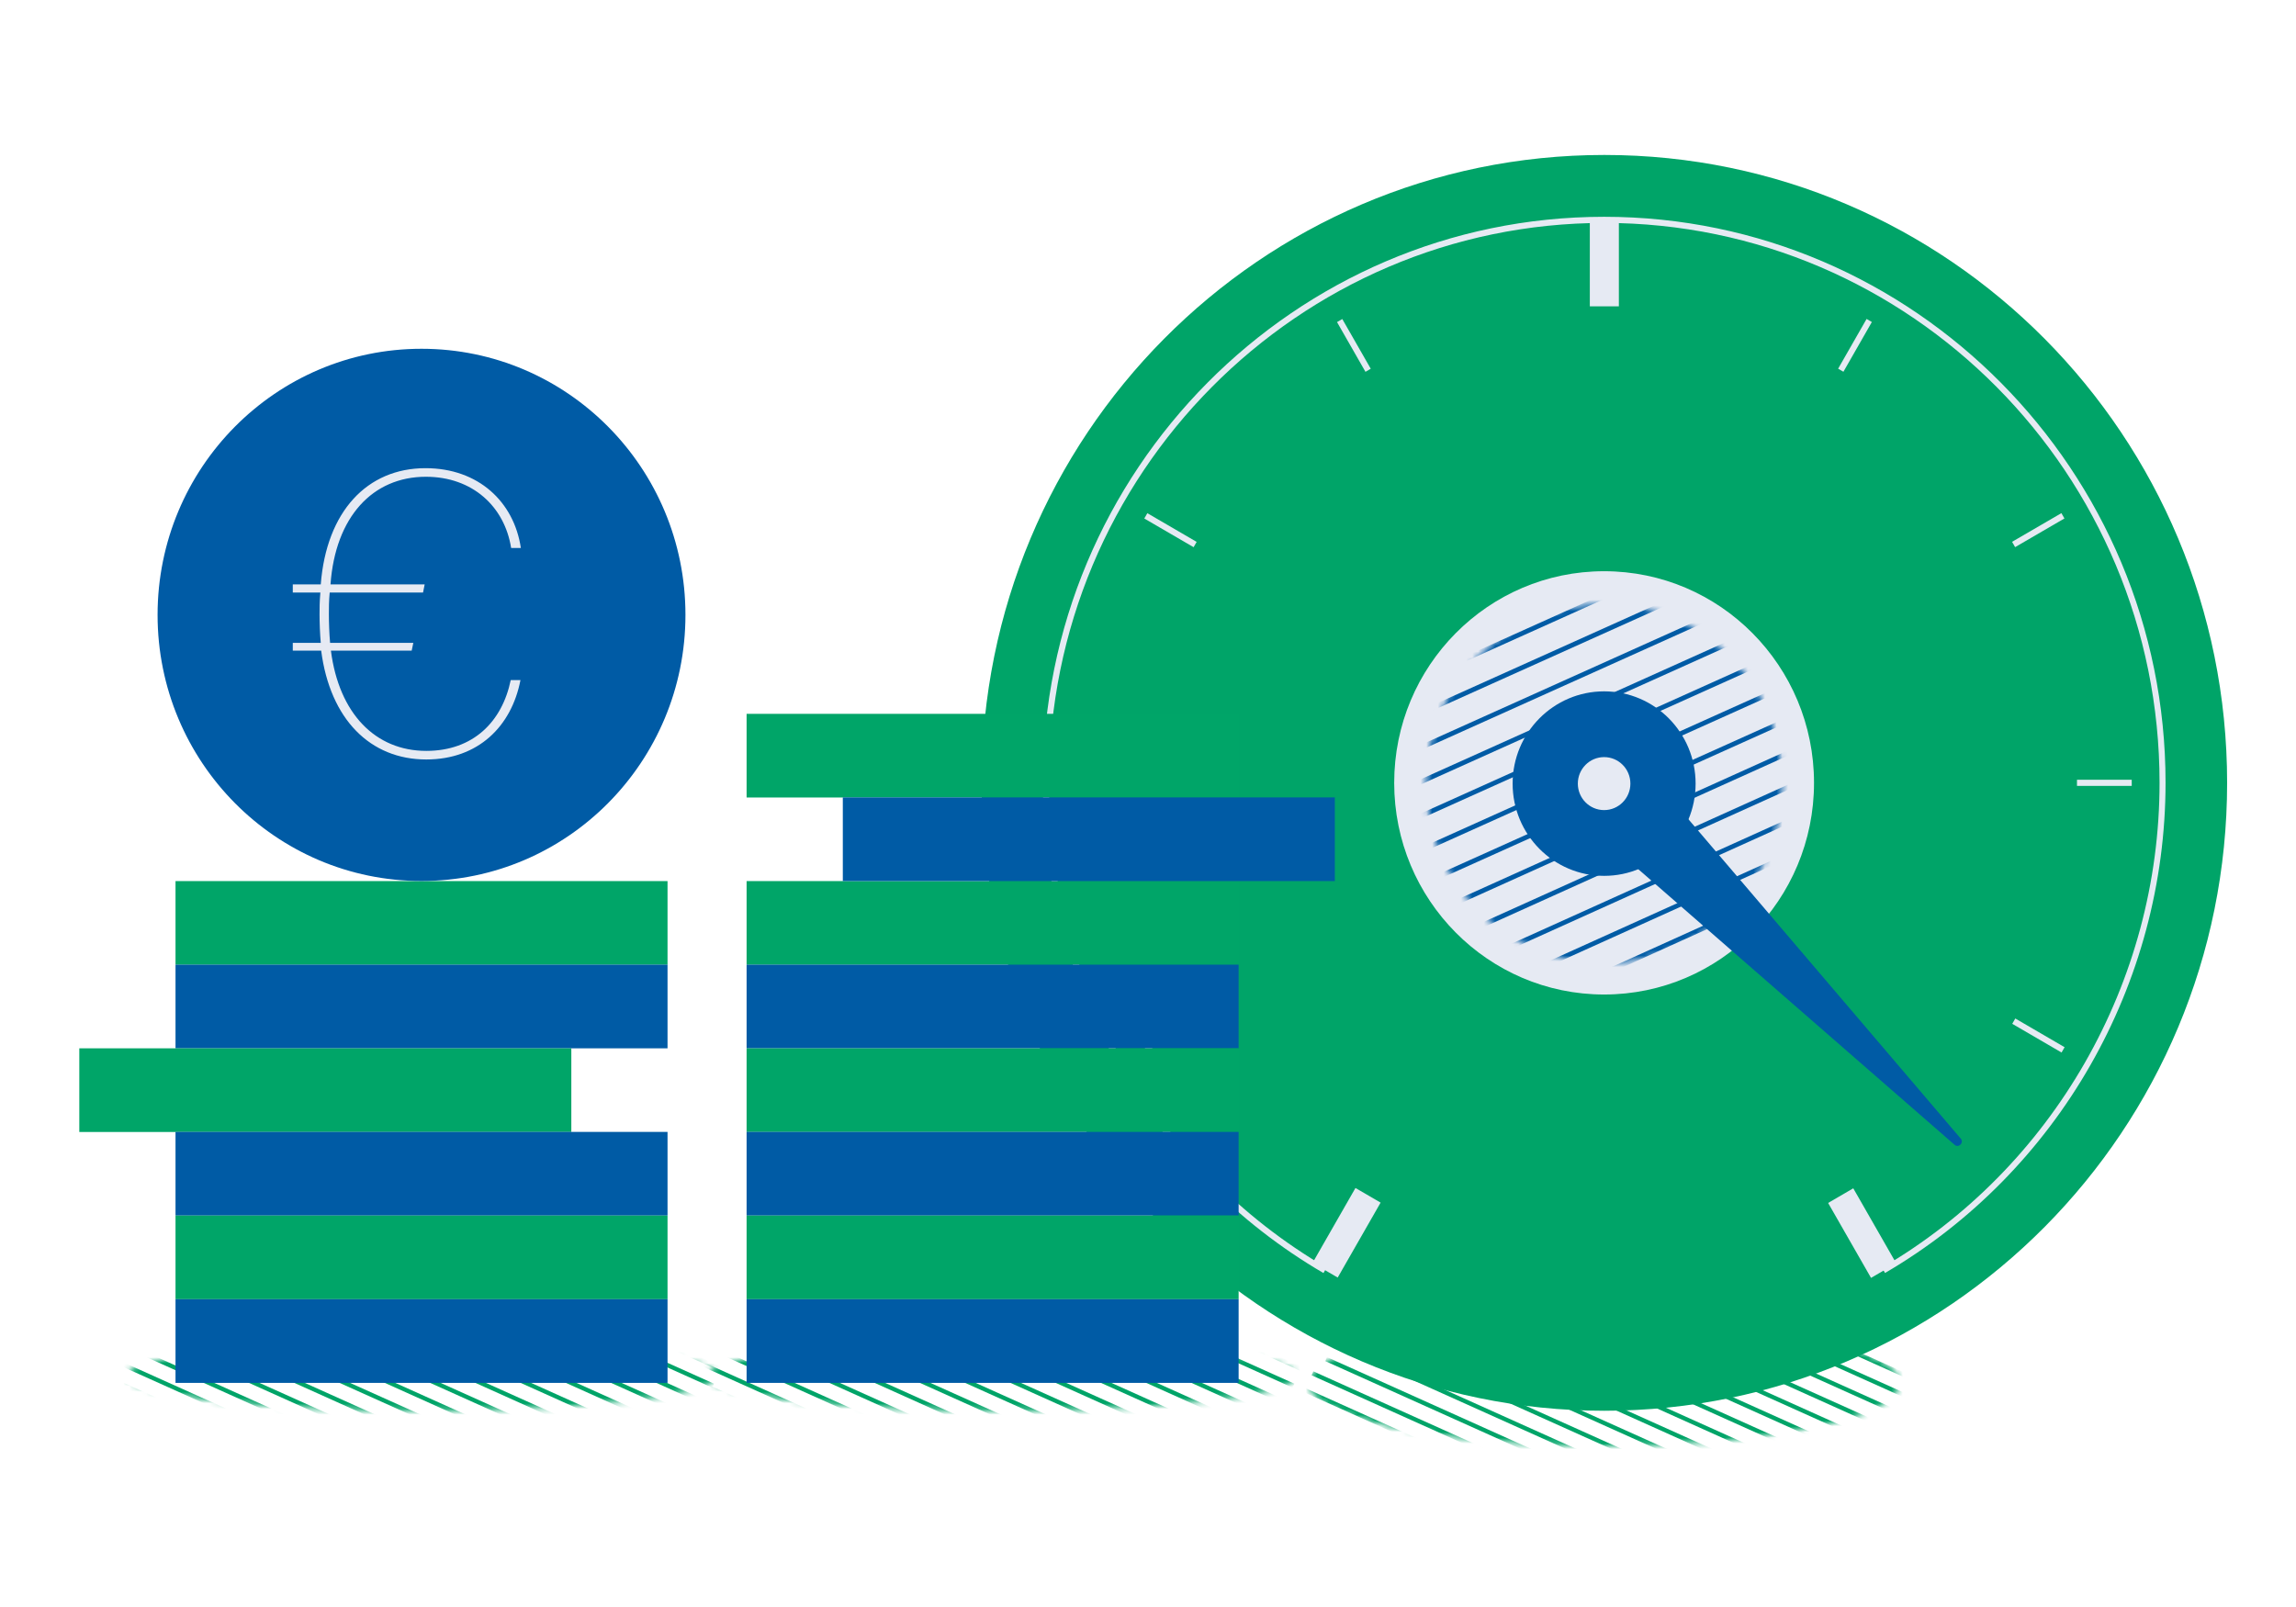 <?xml version="1.0" encoding="UTF-8"?> <svg xmlns="http://www.w3.org/2000/svg" width="400" height="280" viewBox="0 0 400 280" fill="none"><g clip-path="url(#clip0_380_4310)"><mask id="mask0_380_4310" style="mask-type:luminance" maskUnits="userSpaceOnUse" x="227" y="229" width="104" height="23"><path d="M279.462 251.979C307.916 251.979 330.983 247.054 330.983 240.979C330.983 234.904 307.916 229.979 279.462 229.979C251.008 229.979 227.941 234.904 227.941 240.979C227.941 247.054 251.008 251.979 279.462 251.979Z" fill="white"></path></mask><g mask="url(#mask0_380_4310)"><path d="M377.587 239.298L273.754 192.618L274.051 191.934L377.898 238.614L377.587 239.298Z" fill="#00A468"></path><path d="M375.214 241.762L271.367 195.082L271.664 194.398L375.511 241.078L375.214 241.762Z" fill="#00A468"></path><path d="M372.828 244.242L268.98 197.562L269.291 196.878L373.138 243.558L372.828 244.242Z" fill="#00A468"></path><path d="M370.453 246.721L266.605 200.041L266.902 199.357L370.749 246.037L370.453 246.721Z" fill="#00A468"></path><path d="M368.066 249.186L264.219 202.506L264.53 201.822L368.377 248.502L368.066 249.186Z" fill="#00A468"></path><path d="M365.691 251.666L261.844 204.986L262.14 204.302L365.988 250.982L365.691 251.666Z" fill="#00A468"></path><path d="M363.3 254.145L259.453 207.465L259.764 206.781L363.597 253.447L363.3 254.145Z" fill="#00A468"></path><path d="M360.915 256.61L257.082 209.93L257.379 209.246L361.226 255.926L360.915 256.61Z" fill="#00A468"></path><path d="M358.538 259.09L254.691 212.41L255.002 211.726L358.835 258.406L358.538 259.09Z" fill="#00A468"></path><path d="M356.153 261.569L252.32 214.889L252.617 214.205L356.464 260.871L356.153 261.569Z" fill="#00A468"></path><path d="M353.777 264.034L249.93 217.354L250.241 216.67L354.073 263.35L353.777 264.034Z" fill="#00A468"></path><path d="M351.391 266.513L247.559 219.833L247.855 219.149L351.702 265.829L351.391 266.513Z" fill="#00A468"></path><path d="M349.015 268.979L245.168 222.313L245.479 221.629L349.312 268.295L349.015 268.979Z" fill="#00A468"></path><path d="M346.626 271.458L242.793 224.778L243.09 224.094L346.937 270.774L346.626 271.458Z" fill="#00A468"></path><path d="M344.253 273.937L240.406 227.257L240.717 226.573L344.55 273.253L344.253 273.937Z" fill="#00A468"></path><path d="M341.864 276.402L238.031 229.737L238.328 229.053L342.175 275.719L341.864 276.402Z" fill="#00A468"></path><path d="M339.492 278.882L235.645 232.202L235.955 231.518L339.788 278.198L339.492 278.882Z" fill="#00A468"></path><path d="M337.105 281.361L233.258 234.681L233.569 233.997L337.416 280.677L337.105 281.361Z" fill="#00A468"></path><path d="M334.73 283.826L230.883 237.16L231.18 236.462L335.027 283.142L334.73 283.826Z" fill="#00A468"></path><path d="M332.343 286.305L228.496 239.625L228.807 238.941L332.654 285.621L332.343 286.305Z" fill="#00A468"></path><path d="M329.968 288.785L226.121 242.105L226.418 241.421L330.265 288.101L329.968 288.785Z" fill="#00A468"></path><path d="M327.577 291.25L223.73 244.584L224.041 243.886L327.888 290.566L327.577 291.25Z" fill="#00A468"></path><path d="M325.206 293.729L221.359 247.049L221.656 246.365L325.503 293.045L325.206 293.729Z" fill="#00A468"></path><path d="M322.816 296.209L218.969 249.529L219.28 248.845L323.113 295.525L322.816 296.209Z" fill="#00A468"></path><path d="M320.445 298.674L216.598 251.994L216.894 251.31L320.741 297.99L320.445 298.674Z" fill="#00A468"></path></g><mask id="mask1_380_4310" style="mask-type:luminance" maskUnits="userSpaceOnUse" x="21" y="233" width="104" height="13"><path d="M73.435 245.838C101.889 245.838 124.956 243.107 124.956 239.739C124.956 236.371 101.889 233.641 73.435 233.641C44.981 233.641 21.914 236.371 21.914 239.739C21.914 243.107 44.981 245.838 73.435 245.838Z" fill="white"></path></mask><g mask="url(#mask1_380_4310)"><path d="M78.847 288.8L-25 242.119L-24.703 241.436L79.144 288.116L78.847 288.8Z" fill="#00A468"></path><path d="M81.22 286.32L-22.613 239.64L-22.317 238.956L81.531 285.636L81.22 286.32Z" fill="#00A468"></path><path d="M83.609 283.841L-20.238 237.161L-19.942 236.477L83.906 283.157L83.609 283.841Z" fill="#00A468"></path><path d="M85.981 281.376L-17.852 234.696L-17.555 234.012L86.292 280.692L85.981 281.376Z" fill="#00A468"></path><path d="M88.371 278.896L-15.477 232.216L-15.166 231.532L88.667 278.212L88.371 278.896Z" fill="#00A468"></path><path d="M90.747 276.417L-13.086 229.751L-12.789 229.067L91.058 275.733L90.747 276.417Z" fill="#00A468"></path><path d="M93.132 273.952L-10.715 227.272L-10.404 226.588L93.429 273.268L93.132 273.952Z" fill="#00A468"></path><path d="M95.509 271.472L-8.324 224.792L-8.027 224.108L95.82 270.788L95.509 271.472Z" fill="#00A468"></path><path d="M97.894 268.993L-5.953 222.328L-5.642 221.644L98.191 268.309L97.894 268.993Z" fill="#00A468"></path><path d="M100.27 266.528L-3.562 219.848L-3.266 219.164L100.581 265.844L100.27 266.528Z" fill="#00A468"></path><path d="M102.656 264.049L-1.191 217.369L-0.881 216.685L102.952 263.365L102.656 264.049Z" fill="#00A468"></path><path d="M105.032 261.569L1.199 214.904L1.496 214.22L105.343 260.885L105.032 261.569Z" fill="#00A468"></path><path d="M107.421 259.104L3.574 212.424L3.885 211.74L107.718 258.42L107.421 259.104Z" fill="#00A468"></path><path d="M109.808 256.625L5.961 209.945L6.258 209.261L110.105 255.941L109.808 256.625Z" fill="#00A468"></path><path d="M112.183 254.146L8.336 207.48L8.647 206.796L112.494 253.462L112.183 254.146Z" fill="#00A468"></path><path d="M114.57 251.68L10.723 205L11.019 204.316L114.866 250.996L114.57 251.68Z" fill="#00A468"></path><path d="M116.945 249.201L13.098 202.521L13.409 201.837L117.256 248.517L116.945 249.201Z" fill="#00A468"></path><path d="M119.331 246.736L15.484 200.056L15.781 199.372L119.628 246.052L119.331 246.736Z" fill="#00A468"></path><path d="M121.706 244.257L17.859 197.577L18.17 196.893L122.017 243.573L121.706 244.257Z" fill="#00A468"></path><path d="M124.093 241.777L20.246 195.097L20.557 194.413L124.39 241.093L124.093 241.777Z" fill="#00A468"></path><path d="M126.47 239.312L22.637 192.632L22.933 191.948L126.78 238.628L126.47 239.312Z" fill="#00A468"></path><path d="M128.855 236.833L25.008 190.153L25.319 189.469L129.152 236.149L128.855 236.833Z" fill="#00A468"></path><path d="M131.231 234.353L27.398 187.673L27.695 186.989L131.542 233.669L131.231 234.353Z" fill="#00A468"></path></g><mask id="mask2_380_4310" style="mask-type:luminance" maskUnits="userSpaceOnUse" x="123" y="233" width="104" height="13"><path d="M174.525 245.838C202.979 245.838 226.045 243.107 226.045 239.739C226.045 236.371 202.979 233.641 174.525 233.641C146.071 233.641 123.004 236.371 123.004 239.739C123.004 243.107 146.071 245.838 174.525 245.838Z" fill="white"></path></mask><g mask="url(#mask2_380_4310)"><path d="M179.952 288.8L76.106 242.119L76.402 241.436L180.249 288.116L179.952 288.8Z" fill="#00A468"></path><path d="M182.327 286.32L78.481 239.64L78.791 238.956L182.638 285.636L182.327 286.32Z" fill="#00A468"></path><path d="M184.714 283.841L80.867 237.161L81.164 236.477L185.011 283.157L184.714 283.841Z" fill="#00A468"></path><path d="M187.087 281.376L83.254 234.696L83.551 234.012L187.398 280.692L187.087 281.376Z" fill="#00A468"></path><path d="M189.476 278.896L85.629 232.216L85.94 231.532L189.773 278.212L189.476 278.896Z" fill="#00A468"></path><path d="M191.852 276.417L88.019 229.751L88.316 229.067L192.163 275.733L191.852 276.417Z" fill="#00A468"></path><path d="M194.238 273.952L90.391 227.272L90.701 226.588L194.534 273.268L194.238 273.952Z" fill="#00A468"></path><path d="M196.614 271.472L92.781 224.792L93.078 224.108L196.925 270.788L196.614 271.472Z" fill="#00A468"></path><path d="M198.999 268.993L95.152 222.328L95.463 221.644L199.296 268.309L198.999 268.993Z" fill="#00A468"></path><path d="M201.376 266.528L97.543 219.848L97.84 219.164L201.687 265.844L201.376 266.528Z" fill="#00A468"></path><path d="M203.761 264.049L99.914 217.369L100.225 216.685L204.058 263.365L203.761 264.049Z" fill="#00A468"></path><path d="M206.138 261.569L102.305 214.904L102.601 214.22L206.448 260.885L206.138 261.569Z" fill="#00A468"></path><path d="M208.527 259.104L104.68 212.424L104.991 211.74L208.823 258.42L208.527 259.104Z" fill="#00A468"></path><path d="M210.913 256.625L107.066 209.945L107.363 209.261L211.21 255.941L210.913 256.625Z" fill="#00A468"></path><path d="M213.288 254.146L109.441 207.48L109.752 206.796L213.585 253.462L213.288 254.146Z" fill="#00A468"></path><path d="M215.675 251.68L111.828 205L112.125 204.316L215.972 250.996L215.675 251.68Z" fill="#00A468"></path><path d="M218.05 249.201L114.203 202.521L114.514 201.837L218.361 248.517L218.05 249.201Z" fill="#00A468"></path><path d="M220.437 246.736L116.59 200.056L116.887 199.372L220.734 246.052L220.437 246.736Z" fill="#00A468"></path><path d="M222.812 244.257L118.965 197.577L119.276 196.893L223.123 243.573L222.812 244.257Z" fill="#00A468"></path><path d="M225.199 241.777L121.352 195.097L121.662 194.413L225.495 241.093L225.199 241.777Z" fill="#00A468"></path><path d="M227.574 239.312L123.727 192.632L124.037 191.948L227.884 238.628L227.574 239.312Z" fill="#00A468"></path><path d="M229.96 236.833L126.113 190.153L126.424 189.469L230.257 236.149L229.96 236.833Z" fill="#00A468"></path><path d="M232.337 234.353L128.504 187.673L128.801 186.989L232.648 233.669L232.337 234.353Z" fill="#00A468"></path></g><path d="M279.504 245.809C339.425 245.809 388 196.827 388 136.404C388 75.982 339.425 27 279.504 27C219.583 27 171.008 75.982 171.008 136.404C171.008 196.827 219.583 245.809 279.504 245.809Z" fill="#00A468"></path><path d="M279.461 173.282C299.658 173.282 316.031 156.771 316.031 136.405C316.031 116.039 299.658 99.528 279.461 99.528C259.264 99.528 242.891 116.039 242.891 136.405C242.891 156.771 259.264 173.282 279.461 173.282Z" fill="#E6EAF3"></path><mask id="mask3_380_4310" style="mask-type:luminance" maskUnits="userSpaceOnUse" x="248" y="105" width="63" height="63"><path d="M279.461 167.824C296.599 167.824 310.492 153.815 310.492 136.533C310.492 119.252 296.599 105.242 279.461 105.242C262.323 105.242 248.43 119.252 248.43 136.533C248.43 153.815 262.323 167.824 279.461 167.824Z" fill="white"></path></mask><g mask="url(#mask3_380_4310)"><path d="M292.746 55.664L13.738 181.162L14.072 181.917L293.08 56.419L292.746 55.664Z" fill="#005BA5"></path><path d="M296.047 60.156L17.93 185.253L18.264 186.008L296.381 60.91L296.047 60.156Z" fill="#005BA5"></path><path d="M299.336 64.647L22.109 189.344L22.443 190.099L299.67 65.402L299.336 64.647Z" fill="#005BA5"></path><path d="M302.641 69.144L26.305 193.44L26.639 194.195L302.975 69.899L302.641 69.144Z" fill="#005BA5"></path><path d="M305.931 73.636L30.484 197.532L30.818 198.287L306.264 74.391L305.931 73.636Z" fill="#005BA5"></path><path d="M309.22 78.128L34.664 201.623L34.998 202.378L309.554 78.883L309.22 78.128Z" fill="#005BA5"></path><path d="M312.54 82.626L38.875 205.721L39.209 206.475L312.874 83.381L312.54 82.626Z" fill="#005BA5"></path><path d="M315.826 87.117L43.051 209.812L43.385 210.566L316.159 87.872L315.826 87.117Z" fill="#005BA5"></path><path d="M319.115 91.609L47.23 213.902L47.564 214.657L319.449 92.363L319.115 91.609Z" fill="#005BA5"></path><path d="M322.407 96.113L51.426 218L51.76 218.755L322.741 96.867L322.407 96.113Z" fill="#005BA5"></path><path d="M325.712 100.604L55.621 222.091L55.955 222.846L326.046 101.359L325.712 100.604Z" fill="#005BA5"></path><path d="M328.997 105.095L59.797 226.182L60.131 226.936L329.331 105.85L328.997 105.095Z" fill="#005BA5"></path><path d="M332.306 109.594L63.996 230.279L64.33 231.034L332.64 110.348L332.306 109.594Z" fill="#005BA5"></path><path d="M335.591 114.085L68.172 234.37L68.506 235.125L335.925 114.84L335.591 114.085Z" fill="#005BA5"></path><path d="M72.755 239.341L72.43 238.6L338.823 118.423L339.162 119.178L72.755 239.341Z" fill="#005BA5"></path><path d="M76.95 243.458L76.625 242.703L342.114 122.896L342.453 123.652L76.95 243.458Z" fill="#005BA5"></path><path d="M81.149 247.563L80.824 246.807L345.409 127.386L345.734 128.127L81.149 247.563Z" fill="#005BA5"></path><path d="M85.344 251.666L85.019 250.925L348.7 131.859L349.025 132.6L85.344 251.666Z" fill="#005BA5"></path><path d="M89.542 255.784L89.203 255.029L351.979 136.334L352.318 137.089L89.542 255.784Z" fill="#005BA5"></path><path d="M93.738 259.887L93.398 259.146L355.27 140.808L355.609 141.563L93.738 259.887Z" fill="#005BA5"></path><path d="M97.937 264.006L97.598 263.251L358.565 145.297L358.89 146.038L97.937 264.006Z" fill="#005BA5"></path><path d="M102.118 268.109L101.793 267.354L361.856 149.771L362.181 150.511L102.118 268.109Z" fill="#005BA5"></path><path d="M106.313 272.213L105.988 271.472L365.132 154.245L365.472 155L106.313 272.213Z" fill="#005BA5"></path><path d="M368.361 158.605L110.223 275.697L110.559 276.451L368.697 159.358L368.361 158.605Z" fill="#005BA5"></path><path d="M371.679 163.103L114.43 279.792L114.766 280.546L372.015 163.857L371.679 163.103Z" fill="#005BA5"></path></g><path d="M341.581 198.374C342.217 199.101 341.213 200.099 340.507 199.457L276.184 143.401L286.16 133.37L341.581 198.374Z" fill="#005BA5"></path><path d="M279.463 152.606C288.266 152.606 295.402 145.41 295.402 136.533C295.402 127.656 288.266 120.46 279.463 120.46C270.66 120.46 263.523 127.656 263.523 136.533C263.523 145.41 270.66 152.606 279.463 152.606Z" fill="#005BA5"></path><path d="M279.461 141.149C281.99 141.149 284.04 139.082 284.04 136.533C284.04 133.983 281.99 131.916 279.461 131.916C276.933 131.916 274.883 133.983 274.883 136.533C274.883 139.082 276.933 141.149 279.461 141.149Z" fill="#E6EAF3"></path><path d="M282.031 38.313H276.973V53.375H282.031V38.313Z" fill="#E6EAF3"></path><path d="M233.848 55.587L232.93 56.121L237.888 64.785L238.806 64.251L233.848 55.587Z" fill="#E6EAF3"></path><path d="M199.885 89.416L199.355 90.342L207.946 95.343L208.476 94.418L199.885 89.416Z" fill="#E6EAF3"></path><path d="M208.027 177.589L199.434 182.586L199.787 183.203L208.38 178.206L208.027 177.589Z" fill="#E6EAF3"></path><path d="M236.143 206.991L228.668 220.047L233.049 222.597L240.524 209.542L236.143 206.991Z" fill="#E6EAF3"></path><path d="M322.869 207.049L318.488 209.6L325.963 222.655L330.345 220.105L322.869 207.049Z" fill="#E6EAF3"></path><path d="M351.096 177.46L350.566 178.386L359.156 183.389L359.686 182.463L351.096 177.46Z" fill="#E6EAF3"></path><path d="M371.382 135.863H361.844V136.932H371.382V135.863Z" fill="#E6EAF3"></path><path d="M179.559 136.048H169.512V136.76H179.559V136.048Z" fill="#E6EAF3"></path><path d="M359.129 89.408L350.535 94.405L351.065 95.331L359.658 90.334L359.129 89.408Z" fill="#E6EAF3"></path><path d="M325.19 55.574L320.234 64.239L321.152 64.773L326.108 56.108L325.19 55.574Z" fill="#E6EAF3"></path><path d="M328.41 221.814L327.873 220.887C357.703 203.489 376.228 171.101 376.228 136.39C376.228 82.6 332.833 38.841 279.489 38.841C226.145 38.841 182.75 82.6 182.75 136.39C182.75 171.101 201.275 203.475 231.105 220.887L230.568 221.814C200.413 204.216 181.676 171.486 181.676 136.39C181.676 82.016 225.552 37.773 279.475 37.773C333.398 37.773 377.274 82.016 377.274 136.39C377.274 171.486 358.537 204.216 328.381 221.814H328.41Z" fill="#E6EAF3"></path><path d="M116.295 153.518H30.578V168.094H116.295V153.518Z" fill="#00A568"></path><path d="M116.295 168.08H30.578V182.657H116.295V168.08Z" fill="#005BA5"></path><path d="M99.534 182.657H13.816V197.234H99.534V182.657Z" fill="#00A568"></path><path d="M116.295 197.22H30.578V211.797H116.295V197.22Z" fill="#005BA5"></path><path d="M116.295 211.797H30.578V226.374H116.295V211.797Z" fill="#00A568"></path><path d="M116.295 226.373H30.578V240.95H116.295V226.373Z" fill="#005BA5"></path><path d="M215.788 153.518H130.07V168.094H215.788V153.518Z" fill="#00A568"></path><path d="M215.788 168.08H130.07V182.657H215.788V168.08Z" fill="#005BA5"></path><path d="M215.788 124.378H130.07V138.955H215.788V124.378Z" fill="#00A568"></path><path d="M232.549 138.94H146.832V153.517H232.549V138.94Z" fill="#005BA5"></path><path d="M215.788 182.657H130.07V197.234H215.788V182.657Z" fill="#00A568"></path><path d="M215.788 197.22H130.07V211.797H215.788V197.22Z" fill="#005BA5"></path><path d="M215.788 211.797H130.07V226.374H215.788V211.797Z" fill="#00A568"></path><path d="M215.788 226.373H130.07V240.95H215.788V226.373Z" fill="#005BA5"></path><path d="M73.435 153.504C98.83 153.504 119.416 132.745 119.416 107.137C119.416 81.529 98.83 60.77 73.435 60.77C48.04 60.77 27.453 81.529 27.453 107.137C27.453 132.745 48.04 153.504 73.435 153.504Z" fill="#005BA5"></path><path d="M51.008 113.364V112.01H55.883C55.742 110.443 55.671 108.519 55.671 107.023C55.671 105.954 55.671 104.886 55.812 103.247H51.008V101.822H55.883C56.872 89.126 63.952 81.574 74.126 81.574C83.325 81.574 89.542 87.416 90.743 95.481H89.048C87.917 88.285 82.336 83.07 74.196 83.07C64.927 83.07 58.426 90.052 57.579 101.822H73.984L73.702 103.247H57.437C57.296 104.743 57.296 105.954 57.296 107.023C57.296 108.519 57.367 110.443 57.508 112.01H72.006L71.724 113.364H57.649C59.062 124.35 65.421 130.833 74.267 130.833C82.477 130.833 87.493 125.704 88.977 118.494H90.673C89.118 126.559 83.311 132.329 74.267 132.329C64.503 132.329 57.508 125.333 55.954 113.364H51.008Z" fill="#E6EAF3"></path></g><defs><clipPath id="clip0_380_4310"><rect width="400" height="280" fill="white"></rect></clipPath></defs></svg> 